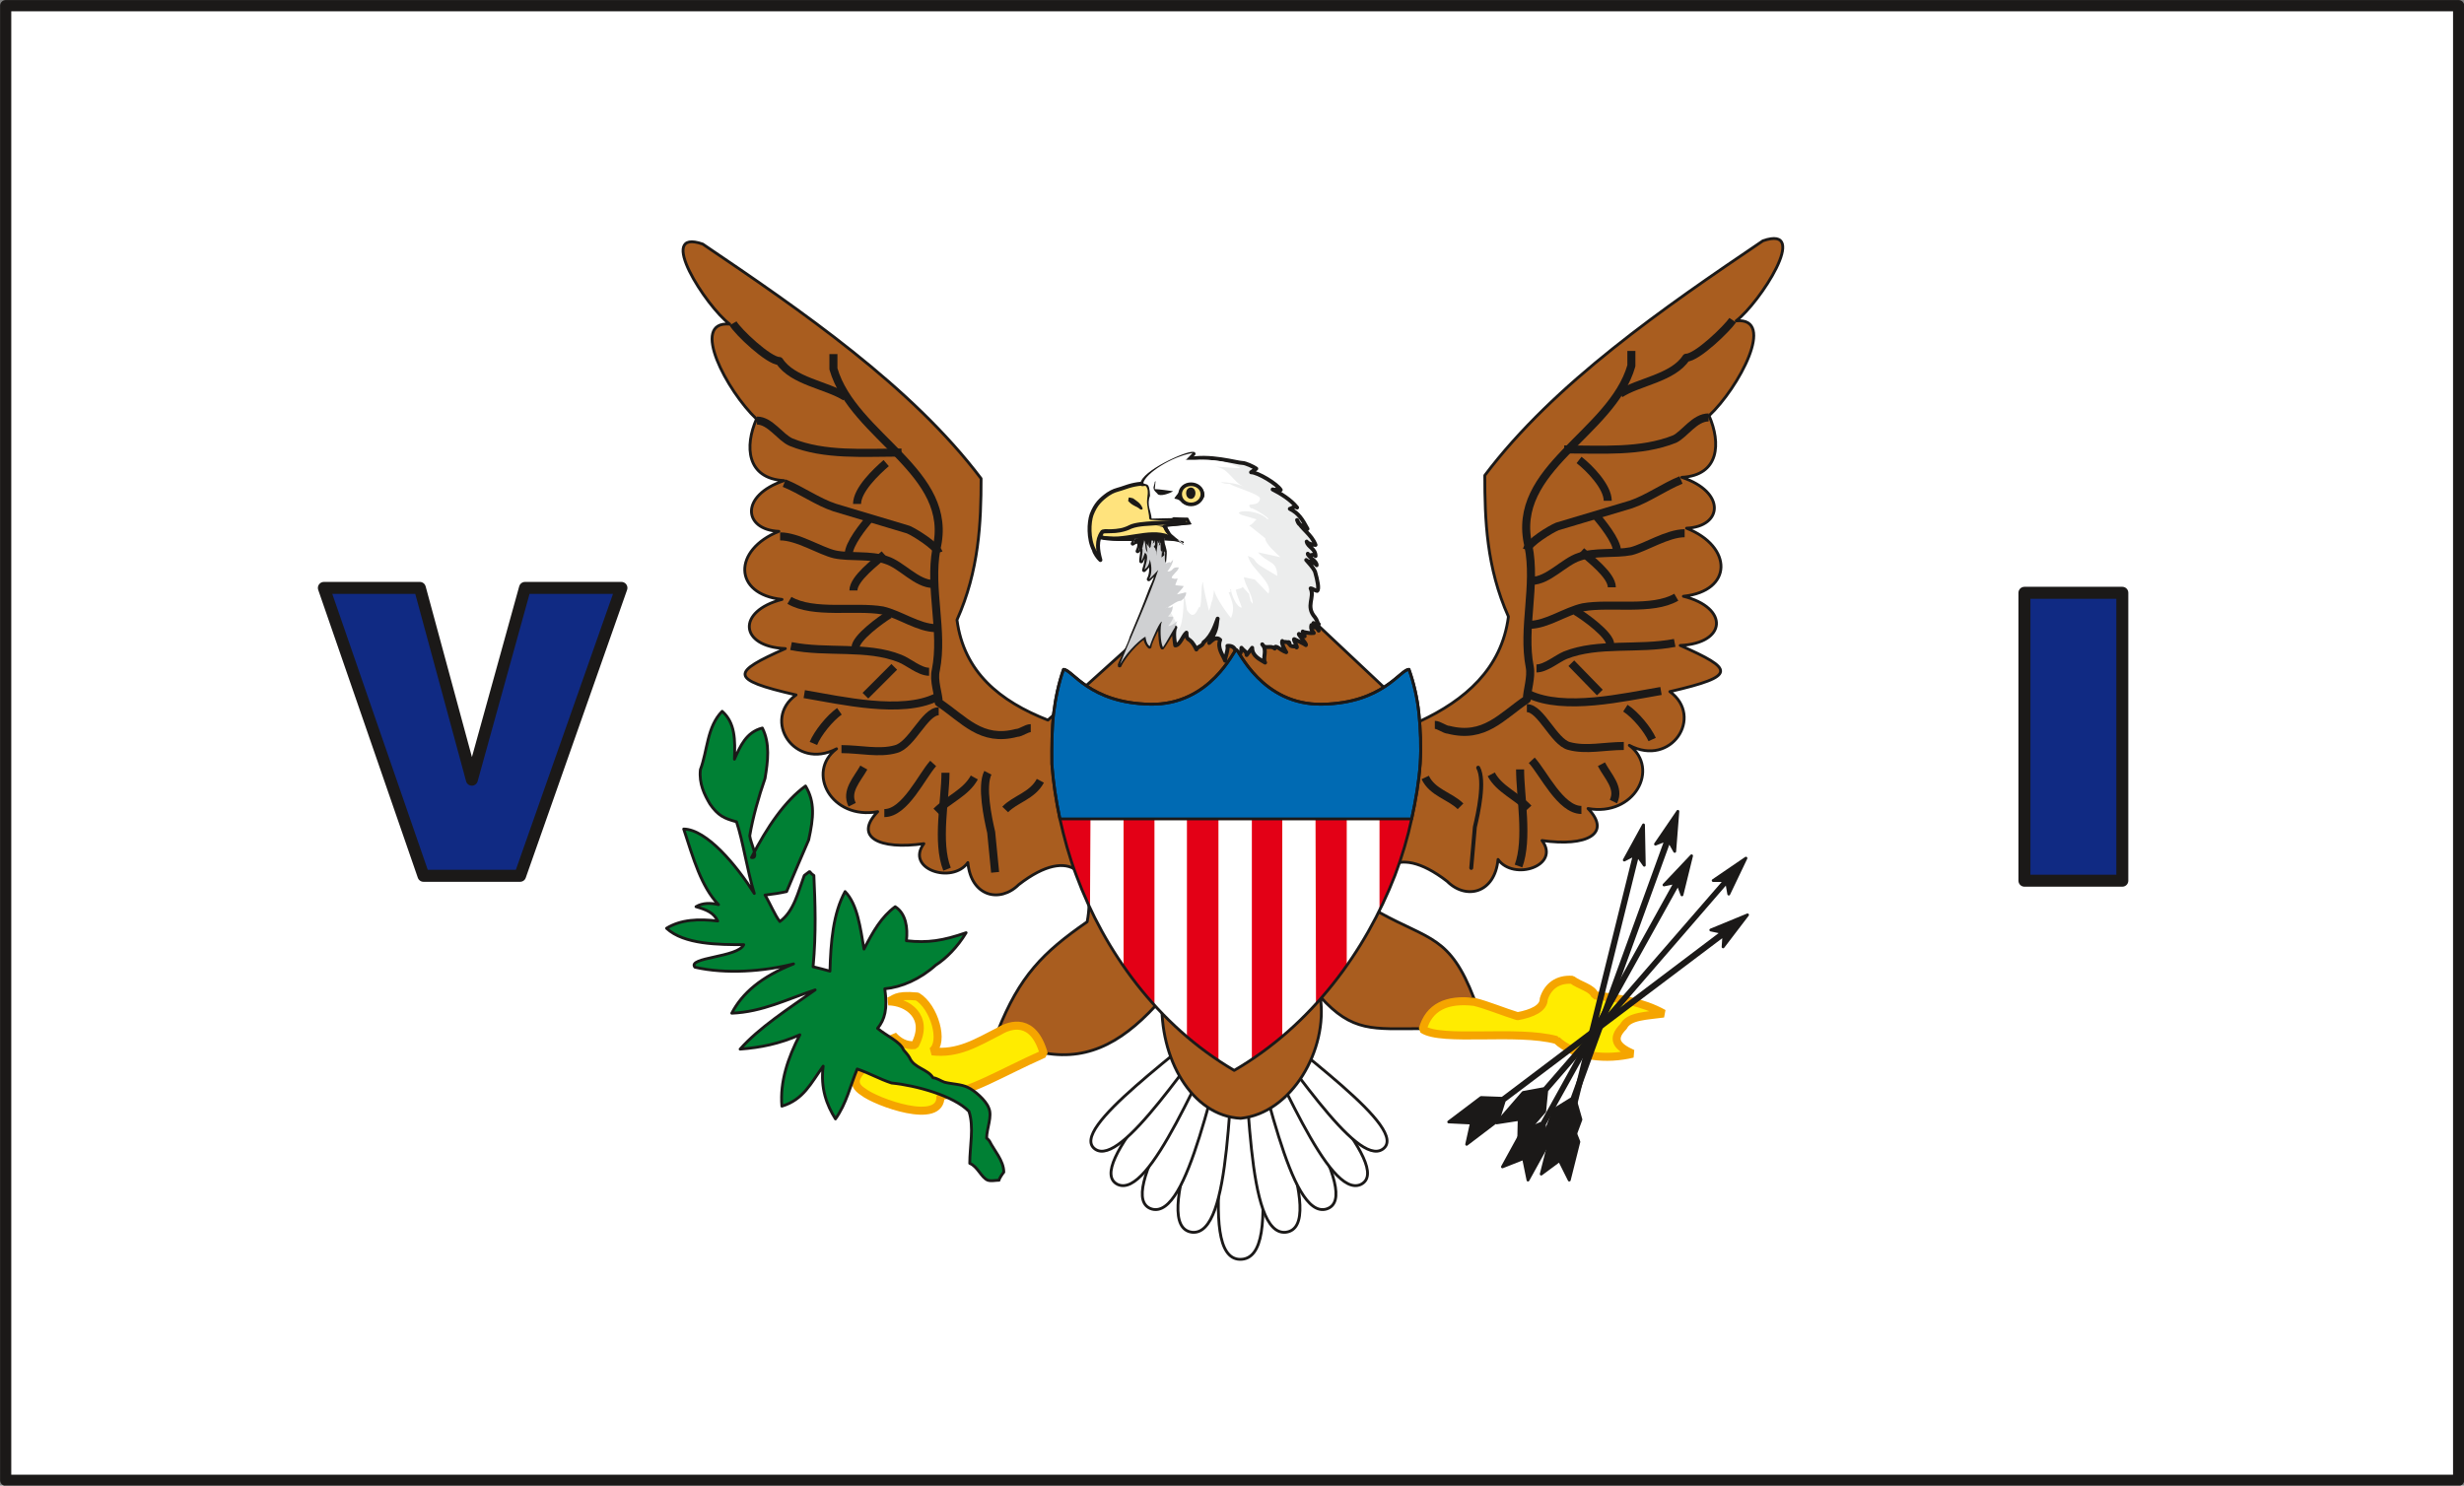 <svg xmlns="http://www.w3.org/2000/svg" version="1.2" width="590.891" height="94.28mm" viewBox="0 0 15634 9428" preserveAspectRatio="xMidYMid" fill-rule="evenodd" stroke-width="28.222" stroke-linejoin="round" xml:space="preserve"><rect x="0" y="0" width="15634" height="9428" fill="#808080" stroke="none"/><defs class="ClipPathGroup"><clipPath id="a" clipPathUnits="userSpaceOnUse"><path d="M0 0h15634v9428H0z"/></clipPath></defs><g class="SlideGroup"><g class="Slide" clip-path="url(#a)"><g class="Page"><g class="com.sun.star.drawing.PolyPolygonShape"><path class="BoundingBox" fill="none" d="M36 35h15565v9360H36z"/><path fill="#FFF" d="M36 36h15564v9358H36V36Zm0 0Z"/></g><g fill="none" class="com.sun.star.drawing.PolyPolygonShape"><path class="BoundingBox" d="M0 0h15637v9431H0z"/><path stroke="#1B1918" stroke-width="71" stroke-linejoin="miter" d="M36 36h15564v9358H36V36Z"/></g><g class="com.sun.star.drawing.ClosedBezierShape"><path class="BoundingBox" fill="none" d="M7721 6341h303v1662h-303z"/><path fill="#FFF" d="M7866 7992c310 8 42-1057 0-1642-40 585-284 1632 0 1642Z"/><path fill="none" stroke="#1B1918" stroke-width="18" stroke-linecap="round" d="M7866 7992c310 8 42-1057 0-1642-40 585-284 1632 0 1642Z"/></g><g class="com.sun.star.drawing.ClosedBezierShape"><path class="BoundingBox" fill="none" d="M7855 6341h404v1490h-404z"/><path fill="#FFF" d="M8159 7820c274-36-156-954-295-1470 68 526 38 1498 295 1470Z"/><path fill="none" stroke="#1B1918" stroke-width="18" stroke-linecap="round" d="M8159 7820c274-36-156-954-295-1470 68 526 38 1498 295 1470Z"/></g><g class="com.sun.star.drawing.ClosedBezierShape"><path class="BoundingBox" fill="none" d="M7464 6341h406v1490h-406z"/><path fill="#FFF" d="M7563 7820c-273-36 156-954 296-1470-69 526-38 1498-296 1470Z"/><path fill="none" stroke="#1B1918" stroke-width="18" stroke-linecap="round" d="M7563 7820c-273-36 156-954 296-1470-69 526-38 1498-296 1470Z"/></g><g class="com.sun.star.drawing.ClosedBezierShape"><path class="BoundingBox" fill="none" d="M7857 6338h630v1349h-630z"/><path fill="#FFF" d="M8415 7673c249-73-321-867-549-1326 162 480 315 1390 549 1326Z"/><path fill="none" stroke="#1B1918" stroke-width="18" stroke-linecap="round" d="M8415 7673c249-73-321-867-549-1326 162 480 315 1390 549 1326Z"/></g><g class="com.sun.star.drawing.ClosedBezierShape"><path class="BoundingBox" fill="none" d="M7239 6338h631v1349h-631z"/><path fill="#FFF" d="M7309 7673c-248-73 321-867 550-1326-163 480-316 1390-550 1326Z"/><path fill="none" stroke="#1B1918" stroke-width="18" stroke-linecap="round" d="M7309 7673c-248-73 321-867 550-1326-163 480-316 1390-550 1326Z"/></g><g class="com.sun.star.drawing.ClosedBezierShape"><path class="BoundingBox" fill="none" d="M7860 6338h828v1197h-828z"/><path fill="#FFF" d="M8634 7517c221-107-466-771-765-1170 241 430 557 1264 765 1170Z"/><path fill="none" stroke="#1B1918" stroke-width="18" stroke-linecap="round" d="M8634 7517c221-107-466-771-765-1170 241 430 557 1264 765 1170Z"/></g><g class="com.sun.star.drawing.ClosedBezierShape"><path class="BoundingBox" fill="none" d="M7040 6338h827v1197h-827z"/><path fill="#FFF" d="M7092 7517c-220-107 465-771 765-1170-241 430-557 1264-765 1170Z"/><path fill="none" stroke="#1B1918" stroke-width="18" stroke-linecap="round" d="M7092 7517c-220-107 465-771 765-1170-241 430-557 1264-765 1170Z"/></g><g class="com.sun.star.drawing.ClosedBezierShape"><path class="BoundingBox" fill="none" d="M7857 6336h954v980h-954z"/><path fill="#FFF" d="M8773 7293c181-125-562-628-907-948 299 353 737 1065 907 948Z"/><path fill="none" stroke="#1B1918" stroke-width="18" stroke-linecap="round" d="M8773 7293c181-125-562-628-907-948 299 353 737 1065 907 948Z"/></g><g class="com.sun.star.drawing.ClosedBezierShape"><path class="BoundingBox" fill="none" d="M6913 6336h955v980h-955z"/><path fill="#FFF" d="M6949 7293c-179-125 563-628 908-948-300 353-738 1065-908 948Z"/><path fill="none" stroke="#1B1918" stroke-width="18" stroke-linecap="round" d="M6949 7293c-179-125 563-628 908-948-300 353-738 1065-908 948Z"/></g><g class="com.sun.star.drawing.ClosedBezierShape"><path class="BoundingBox" fill="none" d="M4325 1504h6997v5604H4325z"/><path fill="#A95D1F" d="M8753 5791c-63-261 94-457 429-198 120 120 303 76 323-139 99 139 399 40 279-120 282 41 445-43 292-203 293 53 458-252 262-401 267 142 475-183 257-341 434-100 403-143 66-293 294-13 312-239 20-312 315-33 315-315 20-432 229-10 252-229-30-323 239-12 249-218 173-391 187-175 429-625 172-602 148-112 475-613 170-508-624 422-1325 904-1765 1489 0 279 10 584 150 896-43 333-279 532-561 664L7851 3487 6649 4570c-305-120-533-304-577-636 140-313 153-618 153-897-440-584-1143-1067-1766-1488-303-106 21 396 171 508-257-23-16 426 170 602-76 172-64 378 175 391-282 94-259 312-33 322-292 117-292 399 20 432-289 74-271 300 21 312-338 150-366 195 68 294-218 157-12 482 257 342-196 148-33 453 261 399-154 160 8 244 293 203-120 160 180 260 279 120 20 216 203 259 323 140 335-260 492-64 434 236-282 195-429 345-567 693 145-81 249-15 298 140 294 51 518-86 744-346-18 379 188 745 499 760 325-33 556-437 505-772 203 228 338 203 638 203 45-104 78-173 338-191-153-398-282-370-600-546Z"/><path fill="none" stroke="#1B1918" stroke-width="18" stroke-linecap="round" d="M8753 5791c-63-261 94-457 429-198 120 120 303 76 323-139 99 139 399 40 279-120 282 41 445-43 292-203 293 53 458-252 262-401 267 142 475-183 257-341 434-100 403-143 66-293 294-13 312-239 20-312 315-33 315-315 20-432 229-10 252-229-30-323 239-12 249-218 173-391 187-175 429-625 172-602 148-112 475-613 170-508-624 422-1325 904-1765 1489 0 279 10 584 150 896-43 333-279 532-561 664L7851 3487 6649 4570c-305-120-533-304-577-636 140-313 153-618 153-897-440-584-1143-1067-1766-1488-303-106 21 396 171 508-257-23-16 426 170 602-76 172-64 378 175 391-282 94-259 312-33 322-292 117-292 399 20 432-289 74-271 300 21 312-338 150-366 195 68 294-218 157-12 482 257 342-196 148-33 453 261 399-154 160 8 244 293 203-120 160 180 260 279 120 20 216 203 259 323 140 335-260 492-64 434 236-282 195-429 345-567 693 145-81 249-15 298 140 294 51 518-86 744-346-18 379 188 745 499 760 325-33 556-437 505-772 203 228 338 203 638 203 45-104 78-173 338-191-153-398-282-370-600-546Z"/></g><g class="com.sun.star.drawing.ClosedBezierShape"><path class="BoundingBox" fill="none" d="M9001 6191h1581v542H9001z"/><path fill="#FFEC00" d="M9876 6600c-252-68-728 13-849-68 40-141 152-194 327-174 82 20 192 66 275 91 92-17 166-50 166-109 25-81 88-128 180-122 46 36 129 51 145 99 140 16 303 41 435 115-107 15-221 15-254 82-81 81-41 129 58 173-162 40-366 23-483-87Z"/><path fill="none" stroke="#F5A500" stroke-width="51" stroke-linejoin="bevel" stroke-linecap="round" d="M9876 6600c-252-68-728 13-849-68 40-141 152-194 327-174 82 20 192 66 275 91 92-17 166-50 166-109 25-81 88-128 180-122 46 36 129 51 145 99 140 16 303 41 435 115-107 15-221 15-254 82-81 81-41 129 58 173-162 40-366 23-483-87Z"/></g><g fill="none" class="com.sun.star.drawing.OpenBezierShape"><path class="BoundingBox" d="M4625 2006h6396v3557H4625z"/><path stroke="#1B1918" stroke-width="51" d="M10994 2032c-36 53-226 238-295 238-84 130-305 153-419 229"/><path stroke="#1B1918" stroke-width="51" d="M10351 2227v94c-124 434-772 649-653 1144 51 252-40 521 8 767 13 66-18 153-18 206-162 109-269 252-498 193-22 0-60-31-86-31"/><path stroke="#1B1918" stroke-width="51" d="M10841 2649c-88 0-152 106-215 137-214 86-465 66-701 66m94 67c66 51 182 170 182 259m465-132c-106 43-211 119-317 155l-468 140c-43 17-183 104-193 147"/><path stroke="#1B1918" stroke-width="51" d="M10118 3262c43 51 142 170 142 236"/><path stroke="#1B1918" stroke-width="51" d="M10689 3384c-109 0-249 91-340 114-102 20-231 0-330 36-94 30-196 152-300 152"/><path stroke="#1B1918" stroke-width="51" d="M10034 3498c51 46 193 152 193 229m409 63c-153 89-419 33-592 64-112 25-231 111-338 111"/><path stroke="#1B1918" stroke-width="51" d="M9998 3879c56 33 219 150 219 211m409-10c-232 45-486-5-694 78-51 21-124 84-183 84m221-33 181 186m388-10c-236 40-614 129-841 20m615 89c66 43 142 137 170 199m-180 41c-122 0-239 30-348 0-96-26-178-240-267-240m473 356c40 77 119 150 76 237m-203 53c-132 0-242-236-315-315m-84 671c63-171 10-445 10-613"/><path stroke="#1B1918" stroke-width="51" d="M9462 4914c51 96 163 137 236 216m-655-196c46 97 158 117 224 183M4651 2052c30 53 226 239 294 239 84 129 300 152 419 228"/><path stroke="#1B1918" stroke-width="51" d="M5288 2247v94c127 435 775 652 653 1144-46 252 46 521-3 767-17 67 18 153 18 206 163 109 269 253 495 193 26 0 61-30 89-30"/><path stroke="#1B1918" stroke-width="51" d="M4803 2669c84 0 147 107 216 137 213 87 462 66 701 66m-97 67c-63 54-185 170-185 259m-462-132c106 43 213 120 320 155l467 140c43 18 178 104 193 147"/><path stroke="#1B1918" stroke-width="51" d="M5522 3287c-41 46-137 165-137 231"/><path stroke="#1B1918" stroke-width="51" d="M4950 3404c112 0 252 92 346 114 99 21 226 0 327 36 97 30 193 152 298 152"/><path stroke="#1B1918" stroke-width="51" d="M5611 3518c-51 46-196 153-196 229m-406 63c152 89 419 34 591 64 110 25 229 112 338 112"/><path stroke="#1B1918" stroke-width="51" d="M5644 3899c-54 33-216 150-216 211m-409-10c226 46 482-5 691 79 53 20 124 84 185 84m-221-31-183 183m-388-10c236 40 617 129 838 20m-615 89c-61 43-137 137-165 204m178 36c119 0 241 30 345 0 102-26 183-240 272-240m-475 357c-43 76-117 150-74 236m204 53c132 0 238-236 310-315m261 89c-53 97-162 137-241 216"/><path stroke="#1B1918" stroke-width="51" d="M6009 5516c-68-170-10-445-10-612m315 632-25-254c-21-89-64-294-21-378m333 51c-51 96-160 116-223 182"/></g><g class="com.sun.star.drawing.ClosedBezierShape"><path class="BoundingBox" fill="none" d="M5404 6295h1246v781H5404z"/><path fill="#FFEC00" d="M6342 6543c68-41 215-89 281 145-271 120-463 244-656 267 10 193-410 38-489-25-179-112 196-236 188-359 36 40 83 68 139 61 96-181-51-277-169-277 41-10 38-45 184-31 109 66 173 290 94 348 165 19 279-53 428-129Z"/><path fill="none" stroke="#F5A500" stroke-width="51" stroke-linejoin="bevel" stroke-linecap="round" d="M6342 6543c68-41 215-89 281 145-271 120-463 244-656 267 10 193-410 38-489-25-179-112 196-236 188-359 36 40 83 68 139 61 96-181-51-277-169-277 41-10 38-45 184-31 109 66 173 290 94 348 165 19 279-53 428-129Z"/></g><g class="com.sun.star.drawing.ClosedBezierShape"><path class="BoundingBox" fill="none" d="M4220 4505h2159v2999H4220z"/><path fill="#008034" d="M5733 6663c5 5 33 38 38 49 28 67 116 72 149 128 22 0 53 22 73 28 46 12 107 12 148 33 40 17 114 81 132 129 25 53-13 132-13 193 8 5 13 13 18 18 28 58 91 124 91 198-5 5-30 41-30 51-23 0-49 7-71 0-41-15-66-89-115-107 0-107 28-231-5-330-96-99-336-165-491-180-79-26-137-61-218-89-44 106-69 221-138 317-56-89-96-195-78-335-77 107-125 213-262 254-13-155 38-306 114-453-132 58-251 81-379 91 118-134 303-254 476-376-178 59-335 140-529 148 66-127 186-231 392-313-188 48-431 66-626 21-51-64 274-61 310-143-155 0-379 0-490-104 91-56 205-61 325-46-26-53-69-71-138-91 41-25 94-25 143-13-110-114-160-294-221-480 147 3 335 231 448 409-47-152-70-327-113-455-79-21-117-39-168-112-35-59-71-130-61-219 46-122 41-271 138-370 83 73 83 182 78 304 36-81 74-172 177-198 50 99 35 211 17 320-40 115-78 249-97 364 5 49 62 148 11 138 99-194 213-360 343-454 61 102 51 201 20 342-48 109-94 221-140 328-45 10-91 17-137 22 31 51 64 132 94 168 89-63 117-190 155-292 54-38 18-28 61 0 8 175 15 363-5 579 38 10 74 18 107 28 5-185 20-366 96-505 79 81 97 231 120 365 58-112 109-203 198-269 68 43 81 135 71 216 136 15 232 0 379-51-55 92-129 165-193 206-99 89-217 140-323 150 18 129 0 195-46 251 53 46 145 84 165 137Z"/><path fill="none" stroke="#1B1918" stroke-width="18" stroke-linecap="round" d="M5733 6663c5 5 33 38 38 49 28 67 116 72 149 128 22 0 53 22 73 28 46 12 107 12 148 33 40 17 114 81 132 129 25 53-13 132-13 193 8 5 13 13 18 18 28 58 91 124 91 198-5 5-30 41-30 51-23 0-49 7-71 0-41-15-66-89-115-107 0-107 28-231-5-330-96-99-336-165-491-180-79-26-137-61-218-89-44 106-69 221-138 317-56-89-96-195-78-335-77 107-125 213-262 254-13-155 38-306 114-453-132 58-251 81-379 91 118-134 303-254 476-376-178 59-335 140-529 148 66-127 186-231 392-313-188 48-431 66-626 21-51-64 274-61 310-143-155 0-379 0-490-104 91-56 205-61 325-46-26-53-69-71-138-91 41-25 94-25 143-13-110-114-160-294-221-480 147 3 335 231 448 409-47-152-70-327-113-455-79-21-117-39-168-112-35-59-71-130-61-219 46-122 41-271 138-370 83 73 83 182 78 304 36-81 74-172 177-198 50 99 35 211 17 320-40 115-78 249-97 364 5 49 62 148 11 138 99-194 213-360 343-454 61 102 51 201 20 342-48 109-94 221-140 328-45 10-91 17-137 22 31 51 64 132 94 168 89-63 117-190 155-292 54-38 18-28 61 0 8 175 15 363-5 579 38 10 74 18 107 28 5-185 20-366 96-505 79 81 97 231 120 365 58-112 109-203 198-269 68 43 81 135 71 216 136 15 232 0 379-51-55 92-129 165-193 206-99 89-217 140-323 150 18 129 0 195-46 251 53 46 145 84 165 137Z"/></g><g fill="none" class="com.sun.star.drawing.OpenBezierShape"><path class="BoundingBox" d="M9322 4859h90v663h-90z"/><path stroke="#1B1918" stroke-width="25" stroke-linecap="round" d="m9335 5508 23-260c21-87 66-293 21-376"/></g><g class="com.sun.star.drawing.ClosedBezierShape"><path class="BoundingBox" fill="none" d="M6900 3055h717v513h-717z"/><path fill="#FFE37D" d="M7316 3113c10 23-21 43-21 66 8 13 16 26 16 49 43 0 106 12 149 12l66 33c18 0 44 5 72 5 0 13 5 67 5 80l-18 20c-76 0-23 38-99 46-114-23-377 15-509-15l15-31c0-15 102 8 183-35 53-20 120-18 174-23 73-3 208-16 155-11-97 11-276 6-332 34-91 48-172 15-180 35-36 51-28 112-10 176-15-13-38-46-41-64-37-71-32-175-15-224 25-66 58-97 104-130 36-23 46-23 84-35 66-23 99-33 181-33 8 15 13 30 21 45Z"/><path fill="none" stroke="#1B1918" stroke-width="25" stroke-linecap="round" d="M7316 3113c10 23-21 43-21 66 8 13 16 26 16 49 43 0 106 12 149 12l66 33c18 0 44 5 72 5 0 13 5 67 5 80l-18 20c-76 0-23 38-99 46-114-23-377 15-509-15l15-31c0-15 102 8 183-35 53-20 120-18 174-23 73-3 208-16 155-11-97 11-276 6-332 34-91 48-172 15-180 35-36 51-28 112-10 176-15-13-38-46-41-64-37-71-32-175-15-224 25-66 58-97 104-130 36-23 46-23 84-35 66-23 99-33 181-33 8 15 13 30 21 45Z"/></g><g class="com.sun.star.drawing.ClosedBezierShape"><path class="BoundingBox" fill="none" d="M7091 2867h1291v1370H7091z"/><path fill="#ECEDED" d="M7248 3073c0-71 282-202 325-193l-40 36c140-33 316 22 351 22 18 0 69 23 87 36l-33 23c43 0 165 74 188 112-26-11-26 5-51-3 51 26 114 64 155 115-18-13-36 8-46 8 56 28 79 66 112 127-38-33-51-10-66-56 25 56 91 89 117 158-18 0-49-8-56-21 7 36 56 43 56 92 0-23-49 10-49-15 8 27 56 45 56 73-7-18-56-20-66-33 46 51 48 59 56 74 15 53 28 112 13 122-8 0-31-16-41-16 28 59-35 112 28 184 13 16 15 36 23 44 5 0-13-8-15-6l15 46-33-48c23 46 5 25-13 13-7 28 8 38 15 50-22 3-48-2-68-7-8-10 10 15 10 28l-36-15c-10 0 51 63 44 71-18-13-56-28-74-38-10 0 25 53 15 53-7-13-35 0-43-18-25-23 0-18-2-8-26-17-36-2-46-15-8 13 18 61 25 71-38-12-73-56-73-23-26-25-61 8-79-27 35 38 0 86 18 116-31-20-82-40-82-94l-35 46c0-23-15-23-33-46 0 23-8 41-16 54-22-21-17-71-73-66 7 23-15 71-15 94-11-33-52-79-31-132-39-41-92 61-59 0 45-74 35-99 43-135-10 23-33 109-89 150-8 28-36 23-46 46-43-92-63-41-63-107-23 18-41 81-71 81 0 0-16-84 0-114-3-3-66 109-82 127-12-18-20-135-5-165-5-5-76 132-76 160-38-36-23-84-30-61-11 0-56 40-92 81-20 23-56 69-68 99-2-5 68-140 76-178 45-106 79-189 122-303 25-56 33-74 45-124-5 2-33 35-58 58 20-33 18-91 5-127 0 38-20 53-35 69 12-36 27-94 7-104 0-23-13 30-25 48-3-23 28-127-23-64 25-53 5-76-31-48l16-28c109-10 228-18 297 18v-8c-41-23-84-30-109-91 58-8 99-10 160-18l-16-30h-109c-18 0-112-6-122-6 0-22-7-43-12-82-6-40 7-58 2-99-13-46-30-33-46-33Z"/><path fill="none" stroke="#1B1918" stroke-width="25" stroke-linecap="round" d="M7248 3073c0-71 282-202 325-193l-40 36c140-33 316 22 351 22 18 0 69 23 87 36l-33 23c43 0 165 74 188 112-26-11-26 5-51-3 51 26 114 64 155 115-18-13-36 8-46 8 56 28 79 66 112 127-38-33-51-10-66-56 25 56 91 89 117 158-18 0-49-8-56-21 7 36 56 43 56 92 0-23-49 10-49-15 8 27 56 45 56 73-7-18-56-20-66-33 46 51 48 59 56 74 15 53 28 112 13 122-8 0-31-16-41-16 28 59-35 112 28 184 13 16 15 36 23 44 5 0-13-8-15-6l15 46-33-48c23 46 5 25-13 13-7 28 8 38 15 50-22 3-48-2-68-7-8-10 10 15 10 28l-36-15c-10 0 51 63 44 71-18-13-56-28-74-38-10 0 25 53 15 53-7-13-35 0-43-18-25-23 0-18-2-8-26-17-36-2-46-15-8 13 18 61 25 71-38-12-73-56-73-23-26-25-61 8-79-27 35 38 0 86 18 116-31-20-82-40-82-94l-35 46c0-23-15-23-33-46 0 23-8 41-16 54-22-21-17-71-73-66 7 23-15 71-15 94-11-33-52-79-31-132-39-41-92 61-59 0 45-74 35-99 43-135-10 23-33 109-89 150-8 28-36 23-46 46-43-92-63-41-63-107-23 18-41 81-71 81 0 0-16-84 0-114-3-3-66 109-82 127-12-18-20-135-5-165-5-5-76 132-76 160-38-36-23-84-30-61-11 0-56 40-92 81-20 23-56 69-68 99-2-5 68-140 76-178 45-106 79-189 122-303 25-56 33-74 45-124-5 2-33 35-58 58 20-33 18-91 5-127 0 38-20 53-35 69 12-36 27-94 7-104 0-23-13 30-25 48-3-23 28-127-23-64 25-53 5-76-31-48l16-28c109-10 228-18 297 18v-8c-41-23-84-30-109-91 58-8 99-10 160-18l-16-30h-109c-18 0-112-6-122-6 0-22-7-43-12-82-6-40 7-58 2-99-13-46-30-33-46-33Z"/></g><g class="com.sun.star.drawing.ClosedBezierShape"><path class="BoundingBox" fill="none" d="M7254 2875h871v1123h-871z"/><path fill="#FFF" d="M7567 2875c-38 38-43 48-48 43 142 0 233-8 353 53-51 0-120-10-176-10 100 0 120 96 196 127-41-18-99-28-147-28 18 10 40 10 58 10 15 18 194 66 192 94-8 64-105 13-54 66-25-28 135 66 102 66-66-71-237-56-164-28l95 28c-7 0-30 38-48 38l102 82c0 36 71 95 96 120l-142-31c63 74 122 51 122 150l-89-53c-74-43-33-51-97-74 16 82 163 168 130 239l-86-89-70-15c8 53 57 114 57 170l-15-20c0-18-8-26-8-43l-42-46c-7 18-55 10-40 28 0 18 35 96 35 104-33 0-68-86-68-114-26-18 18 17-15 17 25 64 40 99 15 163-26-28-107-145-107-180l-10 61c-15 38-8 38-23 73-8-35-38-147-38-183-15 18-5 127-20 163-8-28-28 104-82 15l-20-119c0 53 0 208-33 244 0-36-105-193-105-229-8-10-18-344-26-351 0 36 179-6 164 31 3 8-49-31-77-57-18-18-13-35-38-48 48-3 90-8 138-13 46-2 20-2 2-43l-229 5c-3-48-33-86-10-145-3-96-28-63-43-81 15-61 180-168 313-190Z"/></g><g class="com.sun.star.drawing.ClosedBezierShape"><path class="BoundingBox" fill="none" d="M6975 3282h584v175h-584z"/><path fill="#1B1918" d="M7416 3394c-131-51-286 39-434 3l-7 19c129 40 494-17 530 40l5-2-92-62-11-49 151-15-18-41-94-5-25 17h112l10 23c-71 11-148 11-209 16 76 3 35 21 82 56Z"/></g><g class="com.sun.star.drawing.ClosedBezierShape"><path class="BoundingBox" fill="none" d="M7158 3157h93v78h-93z"/><path fill="#1B1918" d="M7250 3226c-13-34-38-47-62-64-35-7-23-10-30 17 30 34 54 32 79 55 0-3 13 5 13-8Z"/></g><g class="com.sun.star.drawing.ClosedBezierShape"><path class="BoundingBox" fill="none" d="M7452 3067h192v142h-192z"/><path fill="#1B1918" d="M7608 3086c21 5 46 52 28 75-38 56-90 54-133 31-31-34-51-21-51-31 12-18 30-36 40-56 39-44 42-49 116-19Z"/></g><g class="com.sun.star.drawing.ClosedBezierShape"><path class="BoundingBox" fill="none" d="M7476 3061h166v153h-166z"/><path fill="#FFE37D" d="M7557 3073c39 0 72 27 72 63 0 37-33 65-72 65s-69-28-69-65c0-36 30-63 69-63Z"/><path fill="none" stroke="#1B1918" stroke-width="23" stroke-linecap="round" d="M7557 3073c39 0 72 27 72 63 0 37-33 65-72 65s-69-28-69-65c0-36 30-63 69-63Z"/></g><g class="com.sun.star.drawing.ClosedBezierShape"><path class="BoundingBox" fill="none" d="M7526 3094h60v73h-60z"/><path fill="#1B1918" d="M7557 3094c15 0 28 15 28 35 0 21-13 37-28 37-19 0-31-16-31-37 0-20 12-35 31-35Z"/></g><g class="com.sun.star.drawing.ClosedBezierShape"><path class="BoundingBox" fill="none" d="M7107 3415h421v801h-421z"/><path fill="#CFD0D2" d="M7387 3416c0 68 30 99 10 160 52-26 5 20 44-21 0-15 13 10-34 72 42 0 24-31 72-26 0 21-45 49-45 67 28 10 25 3 38 3-3 17-18 40-13 43l51 5c0 10-41 48-41 53l56-13c5 11-8 39-33 54-25-3-69 40-100 48 23-15 31 5 49-15 0 68-67 68 3 68 0 18-21 46-32 59 22 0 50-26 60-33-5 5-16 30-16 40-7 8-59 103-77 128-17-30-20-133-7-163-10-3-54 87-77 156-22-13-27-59-27-61-21 10-108 81-161 175 53-137 191-440 242-598-10 10-46 51-59 59 18-26 21-80 5-126-2 33-15 51-33 64 6-28 26-77 11-99-11-5 0-5-8-8-10 23-10 33-23 53 3-25 13-81 3-83-8 0-21 15-23 20 28-74-16-64-32-51l13-28h125c3-2 67-4 59-2Z"/></g><g class="com.sun.star.drawing.ClosedBezierShape"><path class="BoundingBox" fill="none" d="M7191 3400h214v171h-214z"/><path fill="#1B1918" d="M7388 3410c0 51 3 31 13 78 5 30 0 0 2 23l-5 58c0 2-12 0-5-61-2 0-10-29-5 15l-18 15c0-20 3-25 3-50 0-4 2 25 2 20l-5-5v-5l-5-5c0-17-2-32-2-47l-5-5c0-5-3-10-5-13 2 8 7 18 7 28l-7 8c0-3 2-8 2-15l-6-6v-5c0-2-10-10-3-2 0 28-10 64-10 92v-28c0-2-5-10-5-18l-7-8c0-3-3-5-3-8l8-7c0-10 0-23-3-31 0 5-2 8-2 13l-11 10c0-2 5-10 5-15l-7-8-5 5c0 13-5 28-5 38l-8 8c0-13-2-28-5-41 0 11 3 23 3 33-6-5-11-15-16-22 0 15 8 79 8 59-23-26-10-52-23-80 0 15-10 33-10 46-5 5-19 16-24 21l3-44-11-10c-7 0-22 5-27 2l5-5v-5c0-5 7-12 10-17 49 0 107-25 162-11 5 0 10 5 15 5l5 6v-6Z"/></g><g class="com.sun.star.drawing.ClosedBezierShape"><path class="BoundingBox" fill="none" d="M7318 3052h127v91h-127z"/><path fill="#1B1918" d="M7443 3117c-21 15-83 36-98 18 0-5-32-21-25-49v5c0-8 7-21 7-33l5-5-5 51c23 0 93 10 116 13Z"/></g><g class="com.sun.star.drawing.ClosedBezierShape"><path class="BoundingBox" fill="none" d="M6674 4122h2342v2672H6674z"/><path fill="#FFF" d="M8957 5197c-25 117-61 239-106 358-186 480-527 951-1020 1238-490-287-824-758-1002-1238-45-119-78-241-104-358-25-119-43-236-51-348-1-113 0-222 11-321 12-99 33-196 63-280 56 0 163 214 550 221 383 8 533-347 546-347 15 0 162 355 546 347 387-7 494-221 550-221 30 84 53 181 63 280s15 208 8 321c-8 112-28 229-54 348Z"/></g><g class="com.sun.star.drawing.ClosedBezierShape"><path class="BoundingBox" fill="none" d="M6726 5194h2232v1601H6726z"/><path fill="#E30016" d="M7830 6793c494-287 835-758 1020-1239 46-119 81-241 107-358h-204v573l-94 188-114 165v-926h-198l3 1177-112 113-102 94V5196h-193v1531l-110 66-102-58V5194h-200v1386l-110-97-96-100V5196h-196v943l-101-165-112-205 3-573h-193c25 117 58 239 104 358 177 481 510 952 1000 1239Z"/></g><g class="com.sun.star.drawing.ClosedBezierShape"><path class="BoundingBox" fill="none" d="M6665 4113h2360v1094H6665z"/><path fill="#006AB3" d="M8957 5197c26-119 46-236 54-348 7-112 2-222-8-321s-33-196-63-280c-56 0-163 214-550 221-384 8-531-347-546-347-13 0-163 355-546 347-387-7-494-221-550-221-30 84-51 181-63 280-11 99-12 209-11 321 8 112 26 229 51 348h2232Z"/><path fill="none" stroke="#1B1918" stroke-width="18" stroke-linecap="round" d="M8957 5197c26-119 46-236 54-348 7-112 2-222-8-321s-33-196-63-280c-56 0-163 214-550 221-384 8-531-347-546-347-13 0-163 355-546 347-387-7-494-221-550-221-30 84-51 181-63 280-11 99-12 209-11 321 8 112 26 229 51 348h2232Z"/></g><g fill="none" class="com.sun.star.drawing.ClosedBezierShape"><path class="BoundingBox" d="M6665 4113h2360v2690H6665z"/><path stroke="#1B1918" stroke-width="18" stroke-linecap="round" d="M8957 5197c-25 117-61 239-106 358-186 480-527 951-1020 1238-490-287-824-758-1002-1238-45-119-78-241-104-358-25-119-43-236-51-348-1-113 0-222 11-321 12-99 33-196 63-280 56 0 163 214 550 221 383 8 533-347 546-347 15 0 162 355 546 347 387-7 494-221 550-221 30 84 53 181 63 280s15 208 8 321c-8 112-28 229-54 348Z"/></g><g class="com.sun.star.drawing.PolyPolygonShape"><path class="BoundingBox" fill="none" d="M9524 5422h1220v2077H9524z"/><path fill="#1B1918" d="m9784 7126-127 53-124 226 134-53 28 137 122-221-18-132 848-1525 25 68 61-248-175 185 71-15-845 1525Z"/><path fill="none" stroke="#1B1918" stroke-width="18" stroke-linecap="round" d="m9784 7126-127 53-124 226 134-53 28 137 122-221-18-132 848-1525 25 68 61-248-175 185 71-15-845 1525Z"/></g><g class="com.sun.star.drawing.PolyPolygonShape"><path class="BoundingBox" fill="none" d="M9770 5226h673v2273h-673z"/><path fill="#1B1918" d="m9950 7119-108 83-63 249 116-86 62 124 61-243-48-122 420-1694 43 61-5-256-122 223 64-33-420 1694Z"/><path fill="none" stroke="#1B1918" stroke-width="18" stroke-linecap="round" d="m9950 7119-108 83-63 249 116-86 62 124 61-243-48-122 420-1694 43 61-5-256-122 223 64-33-420 1694Z"/></g><g class="com.sun.star.drawing.PolyPolygonShape"><path class="BoundingBox" fill="none" d="M9488 5437h1600v1816H9488z"/><path fill="#1B1918" d="m9799 6908-135 25-167 193 142-22-3 139 165-190 13-132 1142-1321 13 74 109-228-208 142h74L9799 6908Z"/><path fill="none" stroke="#1B1918" stroke-width="18" stroke-linecap="round" d="m9799 6908-135 25-167 193 142-22-3 139 165-190 13-132 1142-1321 13 74 109-228-208 142h74L9799 6908Z"/></g><g class="com.sun.star.drawing.PolyPolygonShape"><path class="BoundingBox" fill="none" d="M9762 5140h894v2212h-894z"/><path fill="#1B1918" d="m9974 6971-115 71-88 241 124-71 48 130 88-237-36-127 595-1639 36 64 20-254-142 208 66-26-596 1640Z"/><path fill="none" stroke="#1B1918" stroke-width="18" stroke-linecap="round" d="m9974 6971-115 71-88 241 124-71 48 130 88-237-36-127 595-1639 36 64 20-254-142 208 66-26-596 1640Z"/></g><g class="com.sun.star.drawing.PolyPolygonShape"><path class="BoundingBox" fill="none" d="M9182 5797h1916v1476H9182z"/><path fill="#1B1918" d="m9532 6970-135-5-205 155 144 7-30 135 200-152 39-125 1393-1050-5 74 155-203-233 96 71 15-1394 1053Z"/><path fill="none" stroke="#1B1918" stroke-width="18" stroke-linecap="round" d="m9532 6970-135-5-205 155 144 7-30 135 200-152 39-125 1393-1050-5 74 155-203-233 96 71 15-1394 1053Z"/></g><g class="com.sun.star.drawing.PolyPolygonShape"><path class="BoundingBox" fill="none" d="M2017 3693h1966v1904H2017z"/><path fill="#102A83" d="M2055 3731h609l330 1217 337-1217h612l-643 1827h-613l-632-1827Z"/><path fill="none" stroke="#1B1918" stroke-width="76" stroke-linecap="round" d="M2055 3731h609l330 1217 337-1217h612l-643 1827h-613l-632-1827Z"/></g><g class="com.sun.star.drawing.PolyPolygonShape"><path class="BoundingBox" fill="none" d="M12807 3724h698v1904h-698z"/><path fill="#102A83" d="M12845 3762h621v1827h-621V3762Z"/><path fill="none" stroke="#1B1918" stroke-width="76" stroke-linecap="round" d="M12845 3762h621v1827h-621V3762Z"/></g></g></g></g></svg>
